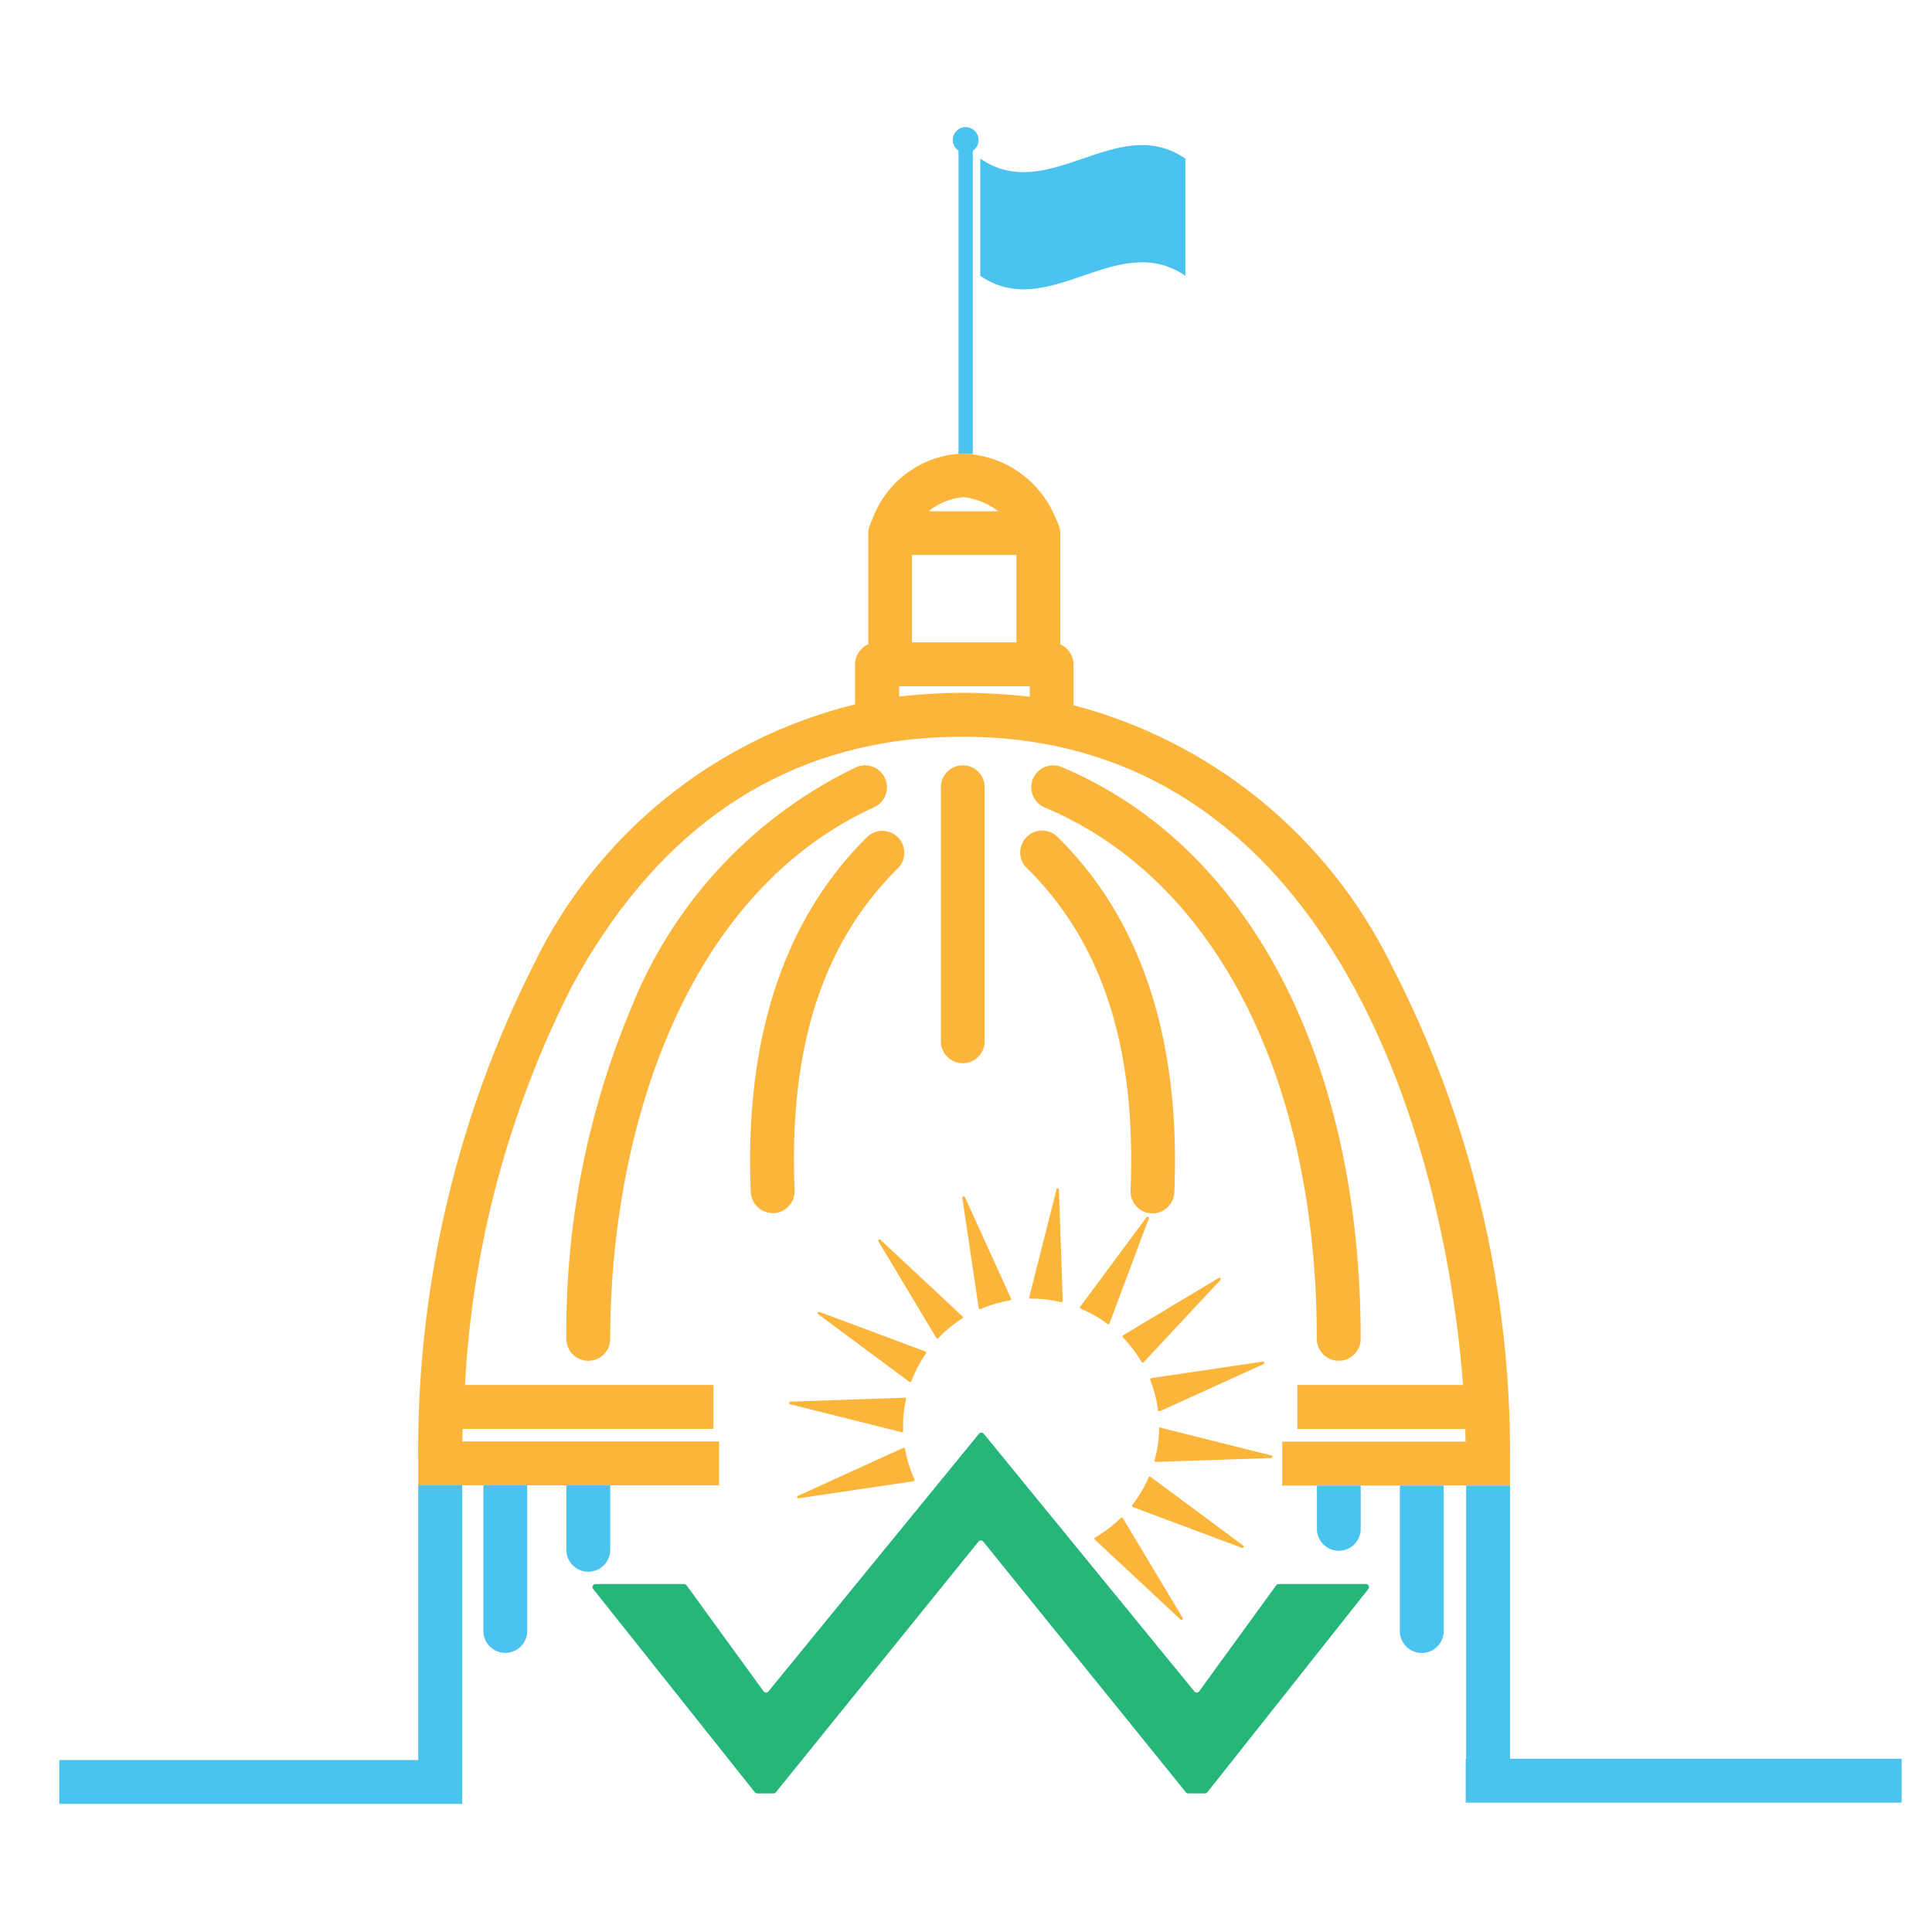 <?xml version="1.0" encoding="UTF-8" standalone="no"?>
<svg
   width="42"
   height="42"
   viewBox="0 0 42 42"
   version="1.1"
   id="svg1"
   sodipodi:docname="Document.svg"
   inkscape:version="1.3.2 (091e20e, 2023-11-25)"
   xmlns:inkscape="http://www.inkscape.org/namespaces/inkscape"
   xmlns:sodipodi="http://sodipodi.sourceforge.net/DTD/sodipodi-0.dtd"
   xmlns="http://www.w3.org/2000/svg"
   xmlns:svg="http://www.w3.org/2000/svg">
  <sodipodi:namedview
     id="namedview1"
     pagecolor="#ffffff"
     bordercolor="#000000"
     borderopacity="0.25"
     inkscape:showpageshadow="2"
     inkscape:pageopacity="0.0"
     inkscape:pagecheckerboard="0"
     inkscape:deskcolor="#d1d1d1"
     inkscape:zoom="9.578198"
     inkscape:cx="21.402773"
     inkscape:cy="21.141764"
     inkscape:window-width="1440"
     inkscape:window-height="747"
     inkscape:window-x="0"
     inkscape:window-y="25"
     inkscape:window-maximized="0"
     inkscape:current-layer="svg1" />
  <defs
     id="defs1">
    <clipPath
       id="clip-path-2">
      <rect
         id="Rectangle_1749"
         data-name="Rectangle 1749"
         width="50.91"
         height="36.45"
         fill="none" />
    </clipPath>
  </defs>
  <path
     id="Path_16009"
     data-name="Path 16009"
     d="m 66.006,29.998 a 2.763,2.763 0 0 1 0.168,0.659 0.028,0.028 0 0 0 0.04,0.023 l 2.25,-1.024 A 0.029,0.029 0 0 0 68.448,29.6 l -2.42,0.359 a 0.028,0.028 0 0 0 -0.022,0.039"
     fill="#ffffff"
     clip-path="none"
     transform="translate(-41)"
     style="fill:#fcb53b;fill-opacity:1" />
  <path
     id="Path_16010"
     data-name="Path 16010"
     d="m 67.495,27.781 -2.08,1.247 a 0.028,0.028 0 0 0 -0.006,0.044 2.8,2.8 0 0 1 0.407,0.537 0.029,0.029 0 0 0 0.046,0.005 l 1.67,-1.789 A 0.029,0.029 0 0 0 67.496,27.78"
     fill="#ffffff"
     clip-path="none"
     transform="translate(-41)"
     style="fill:#fcb53b;fill-opacity:1" />
  <path
     id="Path_16011"
     data-name="Path 16011"
     d="m 61.118,29.381 -2.3,-0.86 a 0.029,0.029 0 0 0 -0.028,0.051 l 1.979,1.468 a 0.028,0.028 0 0 0 0.044,-0.013 2.768,2.768 0 0 1 0.317,-0.6 0.028,0.028 0 0 0 -0.013,-0.043"
     fill="#ffffff"
     clip-path="none"
     transform="translate(-41)"
     style="fill:#fcb53b;fill-opacity:1" />
  <path
     id="Path_16012"
     data-name="Path 16012"
     d="m 60.102,26.996 1.254,2.092 a 0.028,0.028 0 0 0 0.045,0 2.793,2.793 0 0 1 0.521,-0.428 0.028,0.028 0 0 0 0,-0.045 l -1.779,-1.661 a 0.029,0.029 0 0 0 -0.045,0.037"
     fill="#ffffff"
     clip-path="none"
     transform="translate(-41)"
     style="fill:#fcb53b;fill-opacity:1" />
  <path
     id="Path_16013"
     data-name="Path 16013"
     d="m 58.367,32.571 2.492,-0.37 a 0.028,0.028 0 0 0 0.022,-0.04 2.756,2.756 0 0 1 -0.206,-0.664 0.028,0.028 0 0 0 -0.04,-0.021 l -2.284,1.04 a 0.029,0.029 0 0 0 0.016,0.056"
     fill="#ffffff"
     clip-path="none"
     transform="translate(-41)"
     style="fill:#fcb53b;fill-opacity:1" />
  <path
     id="Path_16014"
     data-name="Path 16014"
     d="m 61.921,26.043 0.355,2.393 a 0.028,0.028 0 0 0 0.039,0.022 2.759,2.759 0 0 1 0.642,-0.188 0.028,0.028 0 0 0 0.022,-0.04 l -1,-2.2 a 0.029,0.029 0 0 0 -0.056,0.017"
     fill="#ffffff"
     clip-path="none"
     transform="translate(-41)"
     style="fill:#fcb53b;fill-opacity:1" />
  <path
     id="Path_16015"
     data-name="Path 16015"
     d="m 65.92,26.468 -1.437,1.938 a 0.028,0.028 0 0 0 0.012,0.043 2.769,2.769 0 0 1 0.581,0.333 0.028,0.028 0 0 0 0.044,-0.013 l 0.851,-2.274 A 0.029,0.029 0 0 0 65.92,26.467"
     fill="#ffffff"
     clip-path="none"
     transform="translate(-41)"
     style="fill:#fcb53b;fill-opacity:1" />
  <path
     id="Path_16016"
     data-name="Path 16016"
     d="m 60.697,30.42 a 0.029,0.029 0 0 0 -0.029,-0.035 l -2.48,0.086 a 0.029,0.029 0 0 0 -0.006,0.058 l 2.417,0.605 a 0.029,0.029 0 0 0 0.036,-0.029 2.492,2.492 0 0 1 0.062,-0.685"
     fill="#ffffff"
     clip-path="none"
     transform="translate(-41)"
     style="fill:#fcb53b;fill-opacity:1" />
  <path
     id="Path_16017"
     data-name="Path 16017"
     d="m 63.967,25.862 -0.6,2.37 a 2.8,2.8 0 0 1 0.34,0.013 2.683,2.683 0 0 1 0.36,0.065 0.029,0.029 0 0 0 0.036,-0.029 L 64.02,25.864 a 0.029,0.029 0 0 0 -0.058,-0.006"
     fill="#ffffff"
     clip-path="none"
     transform="translate(-41)"
     style="fill:#fcb53b;fill-opacity:1" />
  <path
     id="Path_16018"
     data-name="Path 16018"
     d="m 66.665,35.208 a 0.029,0.029 0 0 0 0.045,-0.036 l -1.3,-2.168 a 0.028,0.028 0 0 0 -0.045,-0.005 2.793,2.793 0 0 1 -0.559,0.425 0.028,0.028 0 0 0 -0.005,0.046 z"
     fill="#ffffff"
     clip-path="none"
     transform="translate(-41)"
     style="fill:#fcb53b;fill-opacity:1" />
  <path
     id="Path_16019"
     data-name="Path 16019"
     d="m 68.633,31.639 -2.434,-0.61 c 0,0.092 -0.005,0.185 -0.015,0.278 a 2.741,2.741 0 0 1 -0.085,0.439 0.029,0.029 0 0 0 0.029,0.036 l 2.5,-0.086 a 0.029,0.029 0 0 0 0.006,-0.058"
     fill="#ffffff"
     clip-path="none"
     transform="translate(-41)"
     style="fill:#fcb53b;fill-opacity:1" />
  <path
     id="Path_16020"
     data-name="Path 16020"
     d="m 68.023,33.596 -2.01,-1.49 a 0.028,0.028 0 0 0 -0.043,0.012 2.762,2.762 0 0 1 -0.355,0.6 0.028,0.028 0 0 0 0.013,0.044 l 2.367,0.886 a 0.029,0.029 0 0 0 0.028,-0.051"
     fill="#ffffff"
     clip-path="none"
     transform="translate(-41)"
     style="fill:#fcb53b;fill-opacity:1" />
  <path
     id="Path_16021"
     data-name="Path 16021"
     d="m 70.706,34.436 h -1.91 a 0.066,0.066 0 0 0 -0.053,0.027 l -1.677,2.309 a 0.066,0.066 0 0 1 -0.1,0 l -4.582,-5.606 a 0.066,0.066 0 0 0 -0.1,0 l -4.581,5.606 a 0.066,0.066 0 0 1 -0.1,0 l -1.678,-2.309 a 0.066,0.066 0 0 0 -0.053,-0.027 h -1.926 a 0.066,0.066 0 0 0 -0.051,0.107 l 3.514,4.419 a 0.066,0.066 0 0 0 0.052,0.025 h 0.355 a 0.066,0.066 0 0 0 0.051,-0.025 l 4.406,-5.451 a 0.066,0.066 0 0 1 0.1,0 l 4.406,5.451 a 0.065,0.065 0 0 0 0.051,0.025 h 0.365 a 0.066,0.066 0 0 0 0.052,-0.025 l 3.5,-4.419 a 0.066,0.066 0 0 0 -0.052,-0.107"
     fill="#ffffff"
     clip-path="none"
     transform="translate(-41)"
     style="fill:#26b67a;fill-opacity:1" />
  <path
     id="Path_16022"
     data-name="Path 16022"
     d="M 66.769,5.996 V 3.448 c -1.486,-1.019 -2.973,1.019 -4.459,0 v 2.548 c 1.486,1.019 2.973,-1.019 4.459,0"
     fill="#ffffff"
     clip-path="none"
     transform="translate(-41)"
     style="fill:#4ac3ee;fill-opacity:1" />
  <path
     id="Path_16023"
     clip-path="none"
     style="fill:#fcb53b;fill-opacity:1"
     d="m 61.838,9.865 c -0.854,0.068 -1.589,0.629 -1.879,1.436 -0.018,0.032 -0.032,0.065 -0.043,0.1 -0.027,0.06 -0.041,0.125 -0.041,0.191 v 2.414 c -0.174,0.075 -0.287,0.247 -0.287,0.438 V 15.312 c -3.054,0.75 -5.614,2.822 -6.984,5.652 -1.697,3.363 -2.559,7.085 -2.512,10.852 v 0.029 0.443 h 0.957 0.459 v 0.002 h 0.953 0.852 0.953 2.367 v -0.953 h -5.584 c 0,-0.092 0.007,-0.183 0.01,-0.275 h 5.449 v -0.953 h -5.4 c 0.162,-3.029 0.958,-5.99 2.336,-8.691 1.748,-3.212 4.219,-5.002 7.357,-5.344 l 0.174,-0.016 0.121,-0.01 c 0.126,-0.01 0.252,-0.018 0.379,-0.023 h 0.012 c 0.412,-0.015 0.824,-0.009 1.234,0.02 7.207,0.553 9.666,8.599 10.084,14.064 h -3.602 v 0.955 h 3.65 c 0,0.093 0.006,0.186 0.008,0.277 H 71.502 68.875 v 0.953 h 0.754 0.951 0.852 0.953 v -0.002 h 0.488 v 0.002 h 0.953 v -0.479 c 0.037,-3.776 -0.852,-7.504 -2.59,-10.857 -1.375,-2.788 -3.893,-4.841 -6.9,-5.627 v -0.887 c 2.33e-4,-0.19 -0.113,-0.362 -0.287,-0.438 V 11.594 c 6.8e-5,-0.067 -0.014,-0.133 -0.041,-0.193 -0.012,-0.042 -0.03,-0.083 -0.053,-0.121 -0.3,-0.763 -0.993,-1.3 -1.807,-1.4 v -0.014 z m 0.107,0.943 h 0.006 c 0.273,0.032 0.533,0.138 0.75,0.307 h -1.516 c 0.217,-0.176 0.482,-0.282 0.76,-0.307 z m -1.119,1.256 h 2.27 v 1.9 h -2.27 z m -0.279,2.855 h 2.84 v 0.227 c -0.26,-0.029 -0.519,-0.051 -0.777,-0.064 -0.226,-0.014 -0.454,-0.021 -0.684,-0.021 -0.2,0 -0.392,0.006 -0.586,0.016 l -0.127,0.006 -0.086,0.006 c -0.194,0.013 -0.388,0.03 -0.58,0.053 z"
     transform="translate(-41)"
     sodipodi:nodetypes="ccccccccccccccccccccccccccccccccccccccccccccccccccccccccccccccccccccccccsccccc" />
  <path
     id="Path_16024"
     data-name="Path 16024"
     d="m 70.104,29.582 a 0.476,0.476 0 0 0 0.476,-0.476 c 0,-6.073 -2.429,-10.72 -6.5,-12.431 a 0.476,0.476 0 1 0 -0.369,0.878 c 3.7,1.557 5.915,5.875 5.915,11.552 a 0.476,0.476 0 0 0 0.476,0.476"
     fill="#ffffff"
     clip-path="none"
     transform="translate(-41)"
     style="fill:#fcb53b;fill-opacity:1" />
  <path
     id="Path_16025"
     data-name="Path 16025"
     d="m 60.238,16.916 a 0.476,0.476 0 0 0 -0.631,-0.235 9.855,9.855 0 0 0 -4.883,5.225 18.105,18.105 0 0 0 -1.411,7.2 0.476,0.476 0 0 0 0.953,0 c 0,-4.319 1.507,-9.624 5.738,-11.558 a 0.476,0.476 0 0 0 0.235,-0.631"
     fill="#ffffff"
     clip-path="none"
     transform="translate(-41)"
     style="fill:#fcb53b;fill-opacity:1" />
  <path
     id="Path_16026"
     data-name="Path 16026"
     d="m 61.929,16.638 a 0.476,0.476 0 0 0 -0.476,0.476 v 5.522 a 0.476,0.476 0 1 0 0.953,0 V 17.114 A 0.476,0.476 0 0 0 61.93,16.638"
     fill="#ffffff"
     clip-path="none"
     transform="translate(-41)"
     style="fill:#fcb53b;fill-opacity:1" />
  <path
     id="Path_16027"
     data-name="Path 16027"
     d="m 63.321,18.869 c 1.646,1.62 2.384,3.913 2.256,7.008 a 0.477,0.477 0 0 0 0.456,0.5 h 0.02 a 0.476,0.476 0 0 0 0.476,-0.457 c 0.138,-3.332 -0.717,-5.932 -2.54,-7.727 a 0.476,0.476 0 1 0 -0.668,0.679"
     fill="#ffffff"
     clip-path="none"
     transform="translate(-41)"
     style="fill:#fcb53b;fill-opacity:1" />
  <path
     id="Path_16028"
     data-name="Path 16028"
     d="m 57.798,26.373 h 0.02 a 0.477,0.477 0 0 0 0.456,-0.5 c -0.128,-3.1 0.61,-5.388 2.256,-7.008 a 0.477,0.477 0 0 0 -0.669,-0.679 c -1.823,1.795 -2.678,4.394 -2.54,7.727 a 0.476,0.476 0 0 0 0.476,0.457"
     fill="#ffffff"
     clip-path="none"
     transform="translate(-41)"
     style="fill:#fcb53b;fill-opacity:1" />
  <path
     id="rect66"
     style="fill:#4ac3ee;fill-rule:evenodd;stroke-width:1;fill-opacity:1"
     d="M 9.092 32.289 L 9.092 36.535 L 9.092 38.262 L 1.289 38.262 L 1.289 39.215 L 9.096 39.215 L 10.049 39.215 L 10.049 36.533 L 10.049 32.289 L 9.092 32.289 z " />
  <path
     id="rect67"
     style="fill:#4ac3ee;fill-rule:evenodd;fill-opacity:1"
     d="M 10.508 32.291 L 10.508 35.477 A 0.477 0.477 0 0 0 11.461 35.477 L 11.461 32.291 L 10.508 32.291 z M 12.312 32.291 L 12.312 33.691 A 0.477 0.477 0 0 0 13.266 33.691 L 13.266 32.291 L 12.312 32.291 z " />
  <path
     id="rect68"
     style="fill:#4ac3ee;fill-rule:evenodd;fill-opacity:1"
     d="M 28.629 32.295 L 28.629 33.258 A 0.476 0.476 0 0 0 29.58 33.258 L 29.58 32.295 L 28.629 32.295 z M 30.432 32.295 L 30.432 35.479 A 0.477 0.477 0 0 0 31.385 35.479 L 31.385 32.295 L 30.432 32.295 z M 31.873 32.295 L 31.873 32.887 L 31.873 38.234 L 31.863 38.234 L 31.863 39.188 L 41.34 39.188 L 41.34 38.234 L 32.826 38.234 L 32.826 32.887 L 32.826 32.295 L 31.873 32.295 z " />
  <path
     id="rect69"
     style="fill:#4ac3ee;fill-rule:evenodd;stroke-width:1;fill-opacity:1"
     d="M 20.838 -3.277 L 20.838 -9.865 L 21.148 -9.865 L 21.148 -3.277 A 0.28 0.28 0 1 1 20.838 -3.277 z "
     transform="scale(1,-1)" />
</svg>
